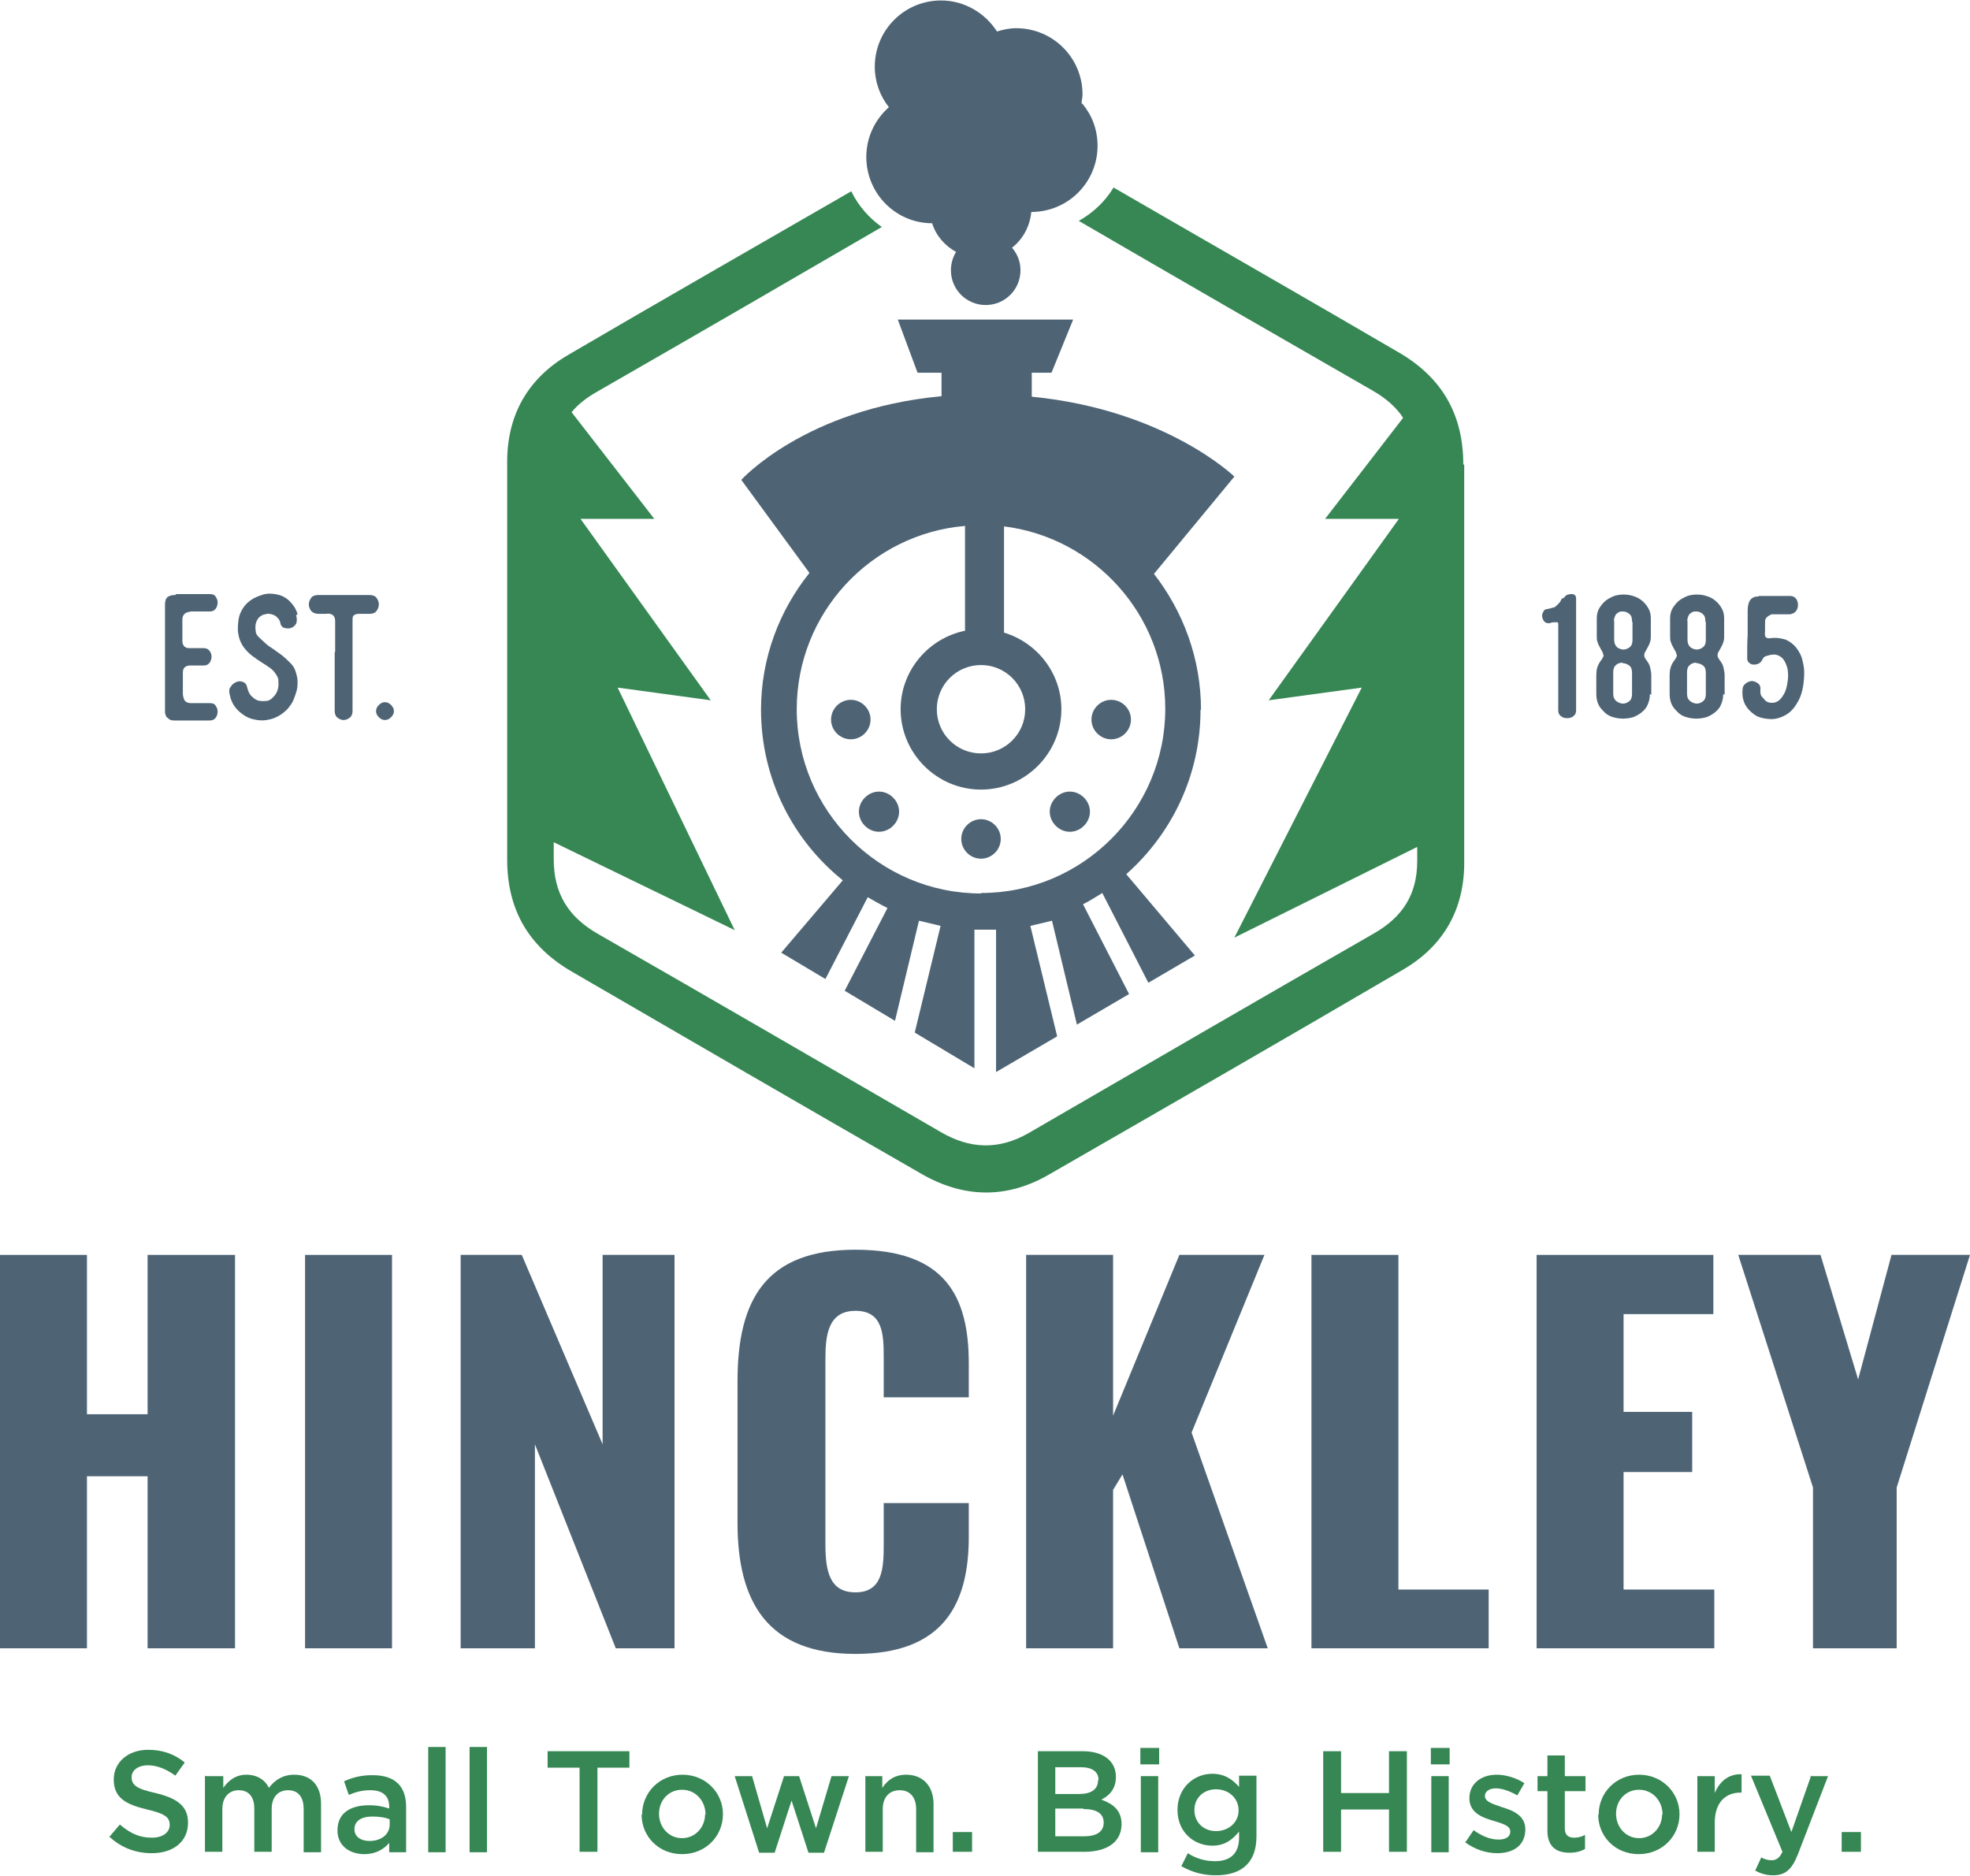 <?xml version="1.0" encoding="UTF-8"?> <svg xmlns="http://www.w3.org/2000/svg" id="Layer_2" data-name="Layer 2" viewBox="0 0 41.91 39.91"><g id="Layer_1-2" data-name="Layer 1"><g><path d="M2.32,39.09l.23-.27c.21.18.41.28.68.28.23,0,.38-.11.38-.27h0c0-.16-.09-.24-.48-.33-.46-.11-.71-.25-.71-.64h0c0-.37.31-.63.73-.63.31,0,.56.09.78.27l-.2.28c-.19-.14-.39-.22-.58-.22-.22,0-.35.11-.35.25h0c0,.17.1.25.51.34.45.11.69.27.69.63h0c0,.41-.32.65-.77.65-.33,0-.64-.11-.89-.34Z" style="fill: #368754; stroke-width: 0px;"></path><path d="M4.38,37.79h.37v.25c.1-.14.25-.28.49-.28.23,0,.4.11.48.28.13-.17.3-.28.54-.28.35,0,.57.22.57.62v1.03h-.37v-.92c0-.26-.12-.4-.33-.4s-.35.14-.35.4v.91h-.37v-.92c0-.25-.12-.39-.33-.39s-.35.15-.35.4v.91h-.37v-1.62Z" style="fill: #368754; stroke-width: 0px;"></path><path d="M7.18,38.94h0c0-.36.27-.53.67-.53.18,0,.31.03.43.07v-.04c0-.23-.14-.35-.4-.35-.18,0-.32.04-.46.1l-.1-.29c.18-.08.35-.13.61-.13.24,0,.42.06.54.18.12.12.17.29.17.5v.96h-.36v-.2c-.11.13-.28.24-.53.24-.3,0-.57-.17-.57-.5ZM8.29,38.82v-.11c-.09-.04-.22-.06-.37-.06-.24,0-.38.1-.38.27h0c0,.16.14.25.32.25.25,0,.43-.14.43-.35Z" style="fill: #368754; stroke-width: 0px;"></path><path d="M9.11,37.17h.37v2.24h-.37v-2.24Z" style="fill: #368754; stroke-width: 0px;"></path><path d="M9.99,37.17h.37v2.24h-.37v-2.24Z" style="fill: #368754; stroke-width: 0px;"></path><path d="M12.33,37.61h-.68v-.35h1.74v.35h-.68v1.79h-.38v-1.79Z" style="fill: #368754; stroke-width: 0px;"></path><path d="M13.66,38.61h0c0-.47.37-.85.86-.85s.86.38.86.84h0c0,.47-.37.85-.87.85s-.86-.38-.86-.84ZM15.01,38.61h0c0-.29-.21-.53-.5-.53s-.49.23-.49.51h0c0,.29.21.52.49.52s.49-.23.49-.51Z" style="fill: #368754; stroke-width: 0px;"></path><path d="M15.62,37.79h.38l.32,1.11.36-1.11h.32l.36,1.11.33-1.11h.37l-.53,1.63h-.33l-.36-1.11-.36,1.11h-.33l-.52-1.63Z" style="fill: #368754; stroke-width: 0px;"></path><path d="M18.4,37.79h.37v.25c.1-.15.25-.28.51-.28.36,0,.58.25.58.62v1.03h-.37v-.92c0-.25-.13-.4-.35-.4s-.36.15-.36.4v.91h-.37v-1.62Z" style="fill: #368754; stroke-width: 0px;"></path><path d="M20.27,38.98h.41v.42h-.41v-.42Z" style="fill: #368754; stroke-width: 0px;"></path><path d="M22.08,37.26h.96c.25,0,.44.07.56.19.09.09.14.21.14.36h0c0,.26-.15.4-.31.48.25.09.43.23.43.52h0c0,.39-.32.59-.79.59h-.99v-2.14ZM23.37,37.87c0-.17-.13-.27-.38-.27h-.54v.57h.51c.24,0,.4-.09.4-.29h0ZM23.05,38.48h-.6v.59h.62c.26,0,.41-.1.41-.29h0c0-.19-.14-.29-.44-.29Z" style="fill: #368754; stroke-width: 0px;"></path><path d="M24.26,37.19h.4v.35h-.4v-.35ZM24.27,37.79h.37v1.62h-.37v-1.62Z" style="fill: #368754; stroke-width: 0px;"></path><path d="M25.13,39.71l.14-.28c.17.11.36.17.58.17.33,0,.51-.17.51-.5v-.13c-.14.17-.3.3-.57.3-.38,0-.74-.28-.74-.76h0c0-.48.36-.77.74-.77.27,0,.44.13.57.28v-.24h.37v1.29c0,.27-.07.47-.21.61-.15.15-.37.22-.66.22-.27,0-.51-.07-.72-.19ZM26.35,38.52h0c0-.27-.22-.45-.48-.45s-.46.18-.46.44h0c0,.27.2.45.46.45s.48-.18.48-.44Z" style="fill: #368754; stroke-width: 0px;"></path><path d="M28.15,37.26h.38v.89h1.02v-.89h.38v2.14h-.38v-.9h-1.02v.9h-.38v-2.14Z" style="fill: #368754; stroke-width: 0px;"></path><path d="M30.44,37.19h.4v.35h-.4v-.35ZM30.45,37.79h.37v1.62h-.37v-1.62Z" style="fill: #368754; stroke-width: 0px;"></path><path d="M31.18,39.19l.17-.25c.18.13.36.2.53.2s.25-.07.25-.17h0c0-.13-.17-.17-.36-.23-.24-.07-.51-.17-.51-.48h0c0-.31.25-.5.58-.5.2,0,.42.07.59.18l-.15.26c-.16-.09-.32-.15-.46-.15-.14,0-.23.07-.23.16h0c0,.13.17.17.36.24.24.07.5.18.5.47h0c0,.35-.26.51-.6.51-.23,0-.48-.08-.69-.24Z" style="fill: #368754; stroke-width: 0px;"></path><path d="M32.92,38.96v-.85h-.21v-.32h.21v-.44h.37v.44h.44v.32h-.44v.79c0,.14.07.2.2.2.08,0,.16-.02.23-.06v.3c-.09.05-.19.08-.33.08-.27,0-.47-.12-.47-.47Z" style="fill: #368754; stroke-width: 0px;"></path><path d="M34.01,38.61h0c0-.47.37-.85.86-.85s.86.38.86.84h0c0,.47-.37.85-.87.85s-.86-.38-.86-.84ZM35.37,38.61h0c0-.29-.21-.53-.5-.53s-.49.23-.49.51h0c0,.29.21.52.49.52s.49-.23.49-.51Z" style="fill: #368754; stroke-width: 0px;"></path><path d="M36.11,37.79h.37v.36c.1-.24.29-.41.57-.4v.39h-.02c-.32,0-.55.21-.55.64v.62h-.37v-1.62Z" style="fill: #368754; stroke-width: 0px;"></path><path d="M38.5,37.79h.39l-.64,1.66c-.13.33-.27.45-.53.45-.15,0-.27-.04-.38-.1l.13-.28c.07.04.14.06.22.06.1,0,.17-.05.23-.18l-.67-1.62h.4l.46,1.2.42-1.2Z" style="fill: #368754; stroke-width: 0px;"></path><path d="M39.18,38.98h.41v.42h-.41v-.42Z" style="fill: #368754; stroke-width: 0px;"></path></g><g><path d="M0,26.7h1.85v3.39h1.29v-3.39h1.86v8.37h-1.86v-3.66h-1.29v3.66H0v-8.37Z" style="fill: #4e6475; stroke-width: 0px;"></path><path d="M6.49,26.7h1.85v8.37h-1.85v-8.37Z" style="fill: #4e6475; stroke-width: 0px;"></path><path d="M9.8,26.7h1.3l1.72,4.03v-4.03h1.53v8.37h-1.25l-1.72-4.34v4.34h-1.58v-8.37Z" style="fill: #4e6475; stroke-width: 0px;"></path><path d="M15.69,32.41v-3.02c0-1.74.6-2.8,2.51-2.8s2.41.99,2.41,2.42v.72h-1.81v-.84c0-.49-.01-1-.6-1s-.64.53-.64,1.03v3.94c0,.57.09,1.02.64,1.02.58,0,.6-.52.6-1.02v-.88h1.81v.72c0,1.43-.54,2.49-2.41,2.49s-2.51-1.1-2.51-2.79Z" style="fill: #4e6475; stroke-width: 0px;"></path><path d="M21.83,26.7h1.85v3.42l1.41-3.42h1.81l-1.55,3.78,1.62,4.59h-1.88l-1.21-3.7-.2.33v3.37h-1.85v-8.37Z" style="fill: #4e6475; stroke-width: 0px;"></path><path d="M27.9,26.7h1.85v7.12h1.92v1.25h-3.77v-8.37Z" style="fill: #4e6475; stroke-width: 0px;"></path><path d="M32.69,26.7h3.76v1.26h-1.91v2.08h1.46v1.28h-1.46v2.5h1.93v1.25h-3.78v-8.37Z" style="fill: #4e6475; stroke-width: 0px;"></path><path d="M38.57,31.65l-1.59-4.95h1.75l.8,2.65.71-2.65h1.67l-1.56,4.95v3.42h-1.78v-3.42Z" style="fill: #4e6475; stroke-width: 0px;"></path></g><g><path d="M23.01,2.2c0-.06.02-.13.02-.19,0-.78-.63-1.41-1.41-1.41-.15,0-.28.03-.41.07-.25-.39-.69-.66-1.19-.66-.78,0-1.41.63-1.41,1.41,0,.32.11.62.3.86-.29.26-.48.63-.48,1.06,0,.78.63,1.41,1.4,1.41.08.26.27.48.51.61-.07.11-.11.25-.11.39,0,.41.33.74.74.74s.74-.33.74-.74c0-.19-.07-.35-.18-.48.23-.18.38-.45.41-.76,0,0,0,0,0,0,.78,0,1.41-.63,1.41-1.41,0-.34-.12-.65-.32-.89Z" style="fill: #4e6475; stroke-width: 0px;"></path><path d="M31.13,9.88c0-1.07-.46-1.85-1.37-2.38-2.02-1.18-4.05-2.34-6.07-3.51-.18.3-.44.54-.74.71,2.08,1.21,4.16,2.41,6.25,3.61.28.16.5.35.65.58l-1.66,2.15h1.57l-2.77,3.86,1.98-.27-2.71,5.32,3.89-1.93c0,.1,0,.2,0,.3,0,.71-.31,1.19-.92,1.54-2.46,1.41-4.9,2.83-7.35,4.25-.63.36-1.24.34-1.86-.02-2.43-1.41-4.86-2.82-7.3-4.22-.63-.36-.94-.86-.94-1.59,0-.12,0-.24,0-.36l3.85,1.87-2.49-5.16,1.98.27-2.77-3.86h1.57l-1.76-2.27c.14-.17.32-.31.55-.44,2.02-1.16,4.04-2.33,6.05-3.5-.27-.19-.5-.45-.65-.76-2.01,1.16-4.02,2.31-6.02,3.48-.84.49-1.29,1.25-1.3,2.24,0,1.46,0,2.92,0,4.37h0c0,1.38,0,2.75,0,4.13,0,1.07.46,1.85,1.37,2.38,2.48,1.44,4.96,2.88,7.45,4.31.89.51,1.8.53,2.69.02,2.52-1.45,5.04-2.9,7.55-4.37.84-.49,1.29-1.25,1.3-2.24,0-1.46,0-2.92,0-4.37h0c0-1.38,0-2.75,0-4.13Z" style="fill: #368754; stroke-width: 0px;"></path><g><path d="M18.52,15.31c0-.23-.19-.42-.42-.42s-.42.19-.42.42.19.42.42.42.42-.19.42-.42Z" style="fill: #4e6475; stroke-width: 0px;"></path><path d="M23.64,14.89c-.23,0-.42.19-.42.42s.19.42.42.42.42-.19.42-.42-.19-.42-.42-.42Z" style="fill: #4e6475; stroke-width: 0px;"></path><path d="M20.87,17.43c-.23,0-.42.19-.42.42s.19.42.42.42.42-.19.42-.42-.19-.42-.42-.42Z" style="fill: #4e6475; stroke-width: 0px;"></path><path d="M22.46,16.97c-.17.17-.17.43,0,.6.17.17.43.17.6,0s.17-.43,0-.6-.43-.17-.6,0Z" style="fill: #4e6475; stroke-width: 0px;"></path><path d="M18.4,16.97c-.17.17-.17.43,0,.6s.43.17.6,0c.17-.17.17-.43,0-.6-.17-.17-.43-.17-.6,0Z" style="fill: #4e6475; stroke-width: 0px;"></path><path d="M25.55,15.1c0-1.09-.38-2.09-1-2.89h0s1.71-2.07,1.71-2.07c0,0-1.46-1.42-4.31-1.7v-.51h.42l.46-1.13h-3.73l.42,1.13h.51v.5c-2.9.27-4.26,1.78-4.26,1.78l1.45,1.98c-.64.8-1.03,1.81-1.03,2.91,0,1.47.68,2.78,1.74,3.63l-1.31,1.54.94.56.9-1.74c.14.08.28.16.42.23l-.91,1.76,1.07.64.51-2.13.38.09s0,0,0,0l.08.02-.55,2.27,1.27.76v-2.95h.09s.04,0,.05,0,.04,0,.05,0h.27v3.03l1.3-.76-.57-2.35.46-.11.53,2.21,1.11-.65-.98-1.91c.14-.07.28-.16.41-.24l.98,1.91.99-.58-1.46-1.73c.97-.86,1.58-2.11,1.58-3.5ZM20.87,19.01c-2.16,0-3.92-1.76-3.92-3.92,0-2.05,1.58-3.73,3.58-3.9v2.23c-.78.16-1.37.85-1.37,1.67,0,.94.77,1.71,1.71,1.71s1.71-.77,1.71-1.71c0-.77-.52-1.42-1.22-1.63v-2.26c1.93.24,3.43,1.89,3.43,3.88,0,2.16-1.76,3.92-3.92,3.92ZM20.87,14.15c.52,0,.94.42.94.94s-.42.94-.94.94-.94-.42-.94-.94.42-.94.94-.94Z" style="fill: #4e6475; stroke-width: 0px;"></path></g></g><g><g><path d="M3.75,12.64h.72c.06,0,.1.02.12.06.03.04.04.08.04.12s-.01.09-.04.13c-.03.04-.07.06-.12.06h-.4s-.09.01-.13.04c-.04.03-.06.07-.06.13v.43c0,.05,0,.09.03.13.02.03.06.05.11.05h.31c.06,0,.1.02.13.06.03.04.04.08.04.12s-.01.09-.04.13c-.03.04-.07.06-.12.06h-.32s-.07.01-.09.04c-.03.02-.04.07-.04.12,0,.07,0,.14,0,.21,0,.07,0,.14,0,.22,0,.05.01.09.03.14.02.04.07.07.14.07h.41c.06,0,.1.02.12.06.03.04.04.08.04.12s-.01.09-.04.13c-.03.04-.07.06-.13.06h-.72c-.05,0-.1,0-.13-.02-.03-.02-.05-.04-.07-.06-.02-.03-.02-.05-.03-.09,0-.03,0-.06,0-.1v-1.67c0-.17,0-.35,0-.52,0-.09.02-.14.06-.17.04-.03.1-.04.16-.04Z" style="fill: #4e6475; stroke-width: 0px;"></path><path d="M6.3,13.09c.02.07.02.13,0,.18-.03.05-.07.08-.11.09-.05.02-.09.01-.14,0s-.08-.06-.09-.12c-.01-.05-.04-.08-.07-.11-.03-.03-.07-.05-.11-.06-.04-.01-.09-.02-.13,0-.05,0-.09.03-.12.05-.04.03-.06.07-.08.12-.02.05-.02.12-.01.19,0,.05.03.09.07.13.04.04.09.08.14.13s.12.09.18.13c.06.05.13.09.19.14.06.05.11.1.16.15.05.05.09.11.11.18.02.07.04.13.04.2,0,.07,0,.14-.02.21s-.04.13-.07.2-.07.12-.11.17c-.09.1-.21.18-.33.22-.13.04-.25.05-.38.02-.12-.02-.23-.08-.33-.17-.1-.09-.17-.2-.2-.35-.02-.07-.02-.14.02-.18.03-.05.07-.08.12-.1.05-.02.09-.02.14,0,.05.02.08.06.09.12.02.08.05.15.1.19.05.05.1.08.15.09.06.01.12.01.18,0s.11-.06.16-.12c.04-.05.06-.11.07-.17s0-.12,0-.18c-.02-.05-.05-.1-.09-.15s-.1-.09-.16-.13-.13-.08-.2-.13-.13-.09-.19-.15c-.06-.06-.11-.12-.15-.2-.04-.08-.06-.16-.07-.27,0-.15.01-.27.06-.38.05-.11.12-.19.2-.25.08-.06.18-.1.28-.13s.21-.02.3,0c.1.02.19.07.26.14s.14.16.17.28Z" style="fill: #4e6475; stroke-width: 0px;"></path><path d="M7.13,13.87v-.66c0-.07-.03-.11-.06-.13-.03-.02-.08-.03-.13-.02h-.17c-.06,0-.11-.02-.15-.06-.03-.04-.05-.09-.05-.14s.02-.1.05-.14c.03-.04.08-.06.15-.06h1.09c.07,0,.12.02.15.06.03.04.05.09.05.14s-.02.1-.05.14c-.03.04-.08.06-.14.06h-.22c-.06,0-.09.01-.12.03s-.03.06-.03.13v1.91c0,.06-.02.11-.06.14-.04.03-.08.05-.13.05s-.09-.02-.13-.05c-.04-.03-.06-.08-.06-.15v-1.24Z" style="fill: #4e6475; stroke-width: 0px;"></path><path d="M8.19,15.32c-.05,0-.09-.02-.13-.06s-.06-.08-.06-.13.02-.09.06-.13c.04-.04.08-.06.13-.06s.09.02.13.06.06.08.06.13-.02.09-.06.13c-.04.04-.08.06-.13.06Z" style="fill: #4e6475; stroke-width: 0px;"></path></g><g><path d="M33.26,12.73s.04-.05.07-.07c.03-.01.06-.02.09-.02s.06,0,.08.02c.02.01.03.04.03.07v2.39c0,.05-.02.09-.06.12-.04.03-.08.04-.13.04-.05,0-.09-.01-.13-.04-.04-.03-.06-.07-.06-.12v-1.77s0-.06,0-.08c0-.02-.01-.03-.02-.03-.01,0-.03,0-.06,0-.02,0-.06,0-.1.02-.04,0-.08,0-.11-.03s-.04-.06-.05-.1,0-.07.02-.11c.02-.04.04-.06.08-.06.05-.01.09-.02.12-.03.03,0,.06-.02.08-.04.02-.02.04-.04.06-.06s.04-.06.06-.1Z" style="fill: #4e6475; stroke-width: 0px;"></path><path d="M35.1,14.77c0,.09-.02.16-.05.23-.03.07-.08.12-.13.16-.05.04-.12.08-.18.1-.07.02-.14.03-.21.03s-.14-.01-.21-.03-.13-.05-.18-.1-.1-.1-.13-.16-.05-.14-.05-.23v-.41c0-.1.02-.19.08-.28.03-.04.05-.07.06-.09s.02-.04.01-.06-.01-.04-.02-.06-.03-.05-.05-.09c-.02-.04-.04-.07-.05-.11-.02-.04-.02-.08-.02-.12v-.4c0-.08.02-.16.06-.22s.08-.11.13-.15c.05-.04.11-.07.18-.1.06-.02.13-.03.2-.03s.14.01.2.03c.07.02.13.05.18.09.05.04.1.09.14.16.04.06.06.14.06.22v.4s0,.08-.02.12c-.01.04-.03.07-.05.11-.02.04-.04.07-.05.09s-.02.04-.02.06,0,.04.01.06c.01.02.03.05.06.09.03.04.05.09.06.14.01.05.02.1.02.15v.41ZM34.72,13.22c0-.07-.01-.12-.06-.16s-.09-.05-.14-.05c-.02,0-.05,0-.07.01s-.04.02-.06.04-.03.04-.04.07-.02.06-.01.09v.39c0,.07.02.12.06.16.04.03.09.05.14.05.05,0,.09-.02.13-.05.04-.03.06-.08.06-.15v-.38ZM34.52,14.1c-.05,0-.1.01-.14.05-.04.03-.06.08-.06.15v.46c0,.07.02.12.07.16.04.03.09.05.14.05.05,0,.09-.02.13-.05.04-.03.06-.08.06-.15v-.46c0-.07-.02-.12-.06-.15-.04-.03-.09-.05-.14-.05Z" style="fill: #4e6475; stroke-width: 0px;"></path><path d="M36.66,14.77c0,.09-.02.16-.05.23-.03.07-.08.12-.13.16-.05.04-.12.08-.18.1-.07.02-.14.03-.21.03s-.14-.01-.21-.03-.13-.05-.18-.1-.1-.1-.13-.16-.05-.14-.05-.23v-.41c0-.1.02-.19.08-.28.03-.04.05-.07.06-.09s.02-.04.01-.06-.01-.04-.02-.06-.03-.05-.05-.09c-.02-.04-.04-.07-.05-.11-.02-.04-.02-.08-.02-.12v-.4c0-.08.02-.16.06-.22s.08-.11.13-.15c.05-.04.11-.07.18-.1.06-.02.13-.03.2-.03s.14.01.2.03c.07.02.13.05.18.09.05.04.1.09.14.16.04.06.06.14.06.22v.4s0,.08-.02.12c-.01.04-.03.07-.05.11-.02.04-.04.07-.05.09s-.02.04-.02.06,0,.04.01.06c.01.02.03.05.06.09.03.04.05.09.06.14.01.05.02.1.02.15v.41ZM36.28,13.22c0-.07-.01-.12-.06-.16s-.09-.05-.14-.05c-.02,0-.05,0-.07.01s-.04.02-.06.04-.03.04-.04.07-.02.06-.01.09v.39c0,.07.02.12.06.16.04.03.09.05.14.05.05,0,.09-.02.13-.05.04-.03.06-.08.06-.15v-.38ZM36.09,14.1c-.05,0-.1.01-.14.05-.04.03-.06.08-.06.15v.46c0,.07.02.12.07.16.04.03.09.05.14.05.05,0,.09-.02.13-.05.04-.03.06-.08.06-.15v-.46c0-.07-.02-.12-.06-.15-.04-.03-.09-.05-.14-.05Z" style="fill: #4e6475; stroke-width: 0px;"></path><path d="M37.42,12.68h.66c.06,0,.1.02.13.06s.04.08.04.13-.01.09-.04.13c-.03.04-.07.06-.13.07h-.39s-.07.03-.1.06c-.03.03-.04.06-.04.1v.2c-.01.07,0,.12.02.13.02.02.05.02.08.02.13-.02.25,0,.34.03.09.04.17.1.23.18.06.08.11.17.13.28.03.11.04.22.03.34-.01.2-.05.37-.12.5-.07.13-.15.23-.25.29s-.21.1-.32.1c-.11,0-.22-.02-.31-.06-.09-.05-.17-.12-.23-.21-.06-.09-.09-.21-.08-.34,0-.07.02-.11.07-.15.04-.03.09-.05.13-.05s.09.02.13.05c.04.03.06.08.05.14,0,.06,0,.11.04.15s.06.08.1.1c.04.02.09.03.14.02.05,0,.1-.03.14-.07.04-.04.08-.1.11-.17s.05-.18.06-.3c0-.07,0-.14-.02-.21-.02-.06-.04-.12-.08-.17-.03-.04-.06-.06-.1-.08-.04-.02-.09-.03-.14-.02-.04,0-.09.02-.13.03s-.07.05-.08.08c-.02.04-.04.06-.08.08-.04.02-.07.02-.11.02-.04,0-.07-.02-.09-.04-.03-.02-.04-.06-.04-.1,0-.17,0-.34.01-.5,0-.16,0-.33,0-.5,0-.11.02-.19.06-.24.04-.05.1-.07.17-.07Z" style="fill: #4e6475; stroke-width: 0px;"></path></g></g></g></svg> 